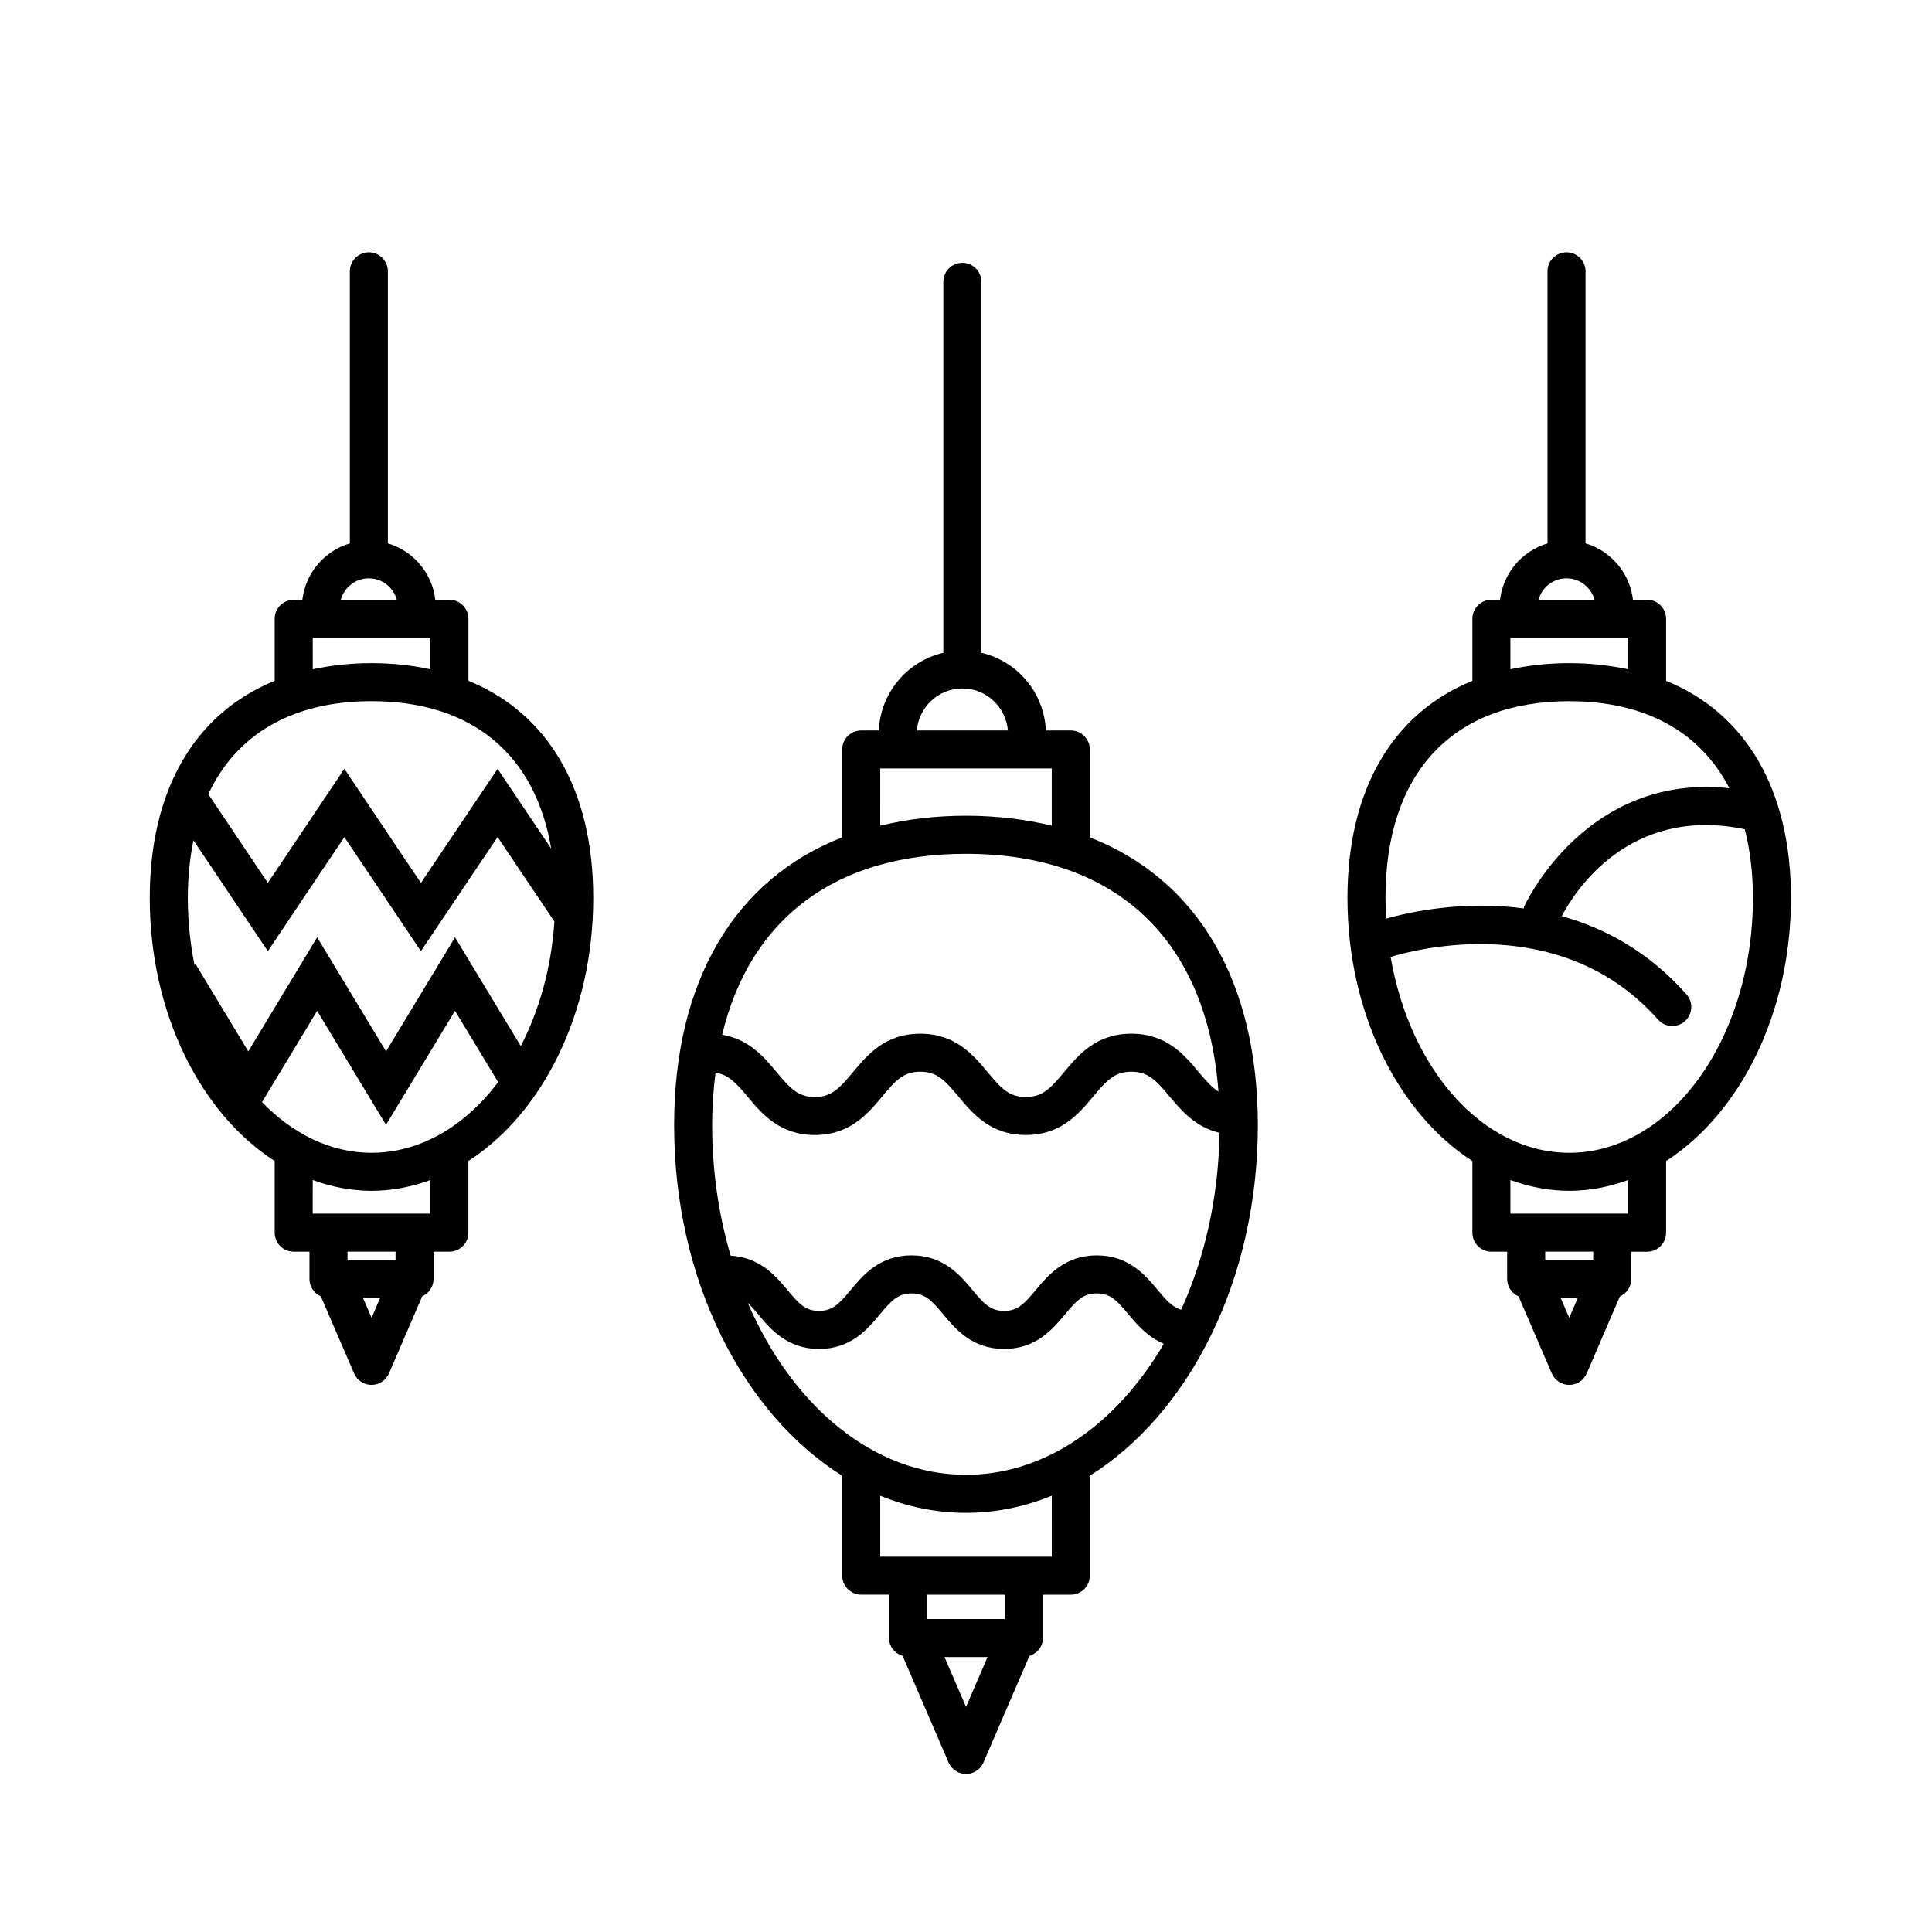 <?xml version="1.0" encoding="UTF-8"?>
<!-- Uploaded to: SVG Repo, www.svgrepo.com, Generator: SVG Repo Mixer Tools -->
<svg fill="#000000" width="800px" height="800px" version="1.1" viewBox="144 144 512 512" xmlns="http://www.w3.org/2000/svg">
 <g>
  <path d="m432.81 365.91v-23.297c0-2.781-2.254-5.039-5.039-5.039h-6.602c-0.473-10.062-7.598-18.367-17.098-20.586v-98.305c0-2.781-2.258-5.039-5.039-5.039s-5.039 2.258-5.039 5.039v98.309c-9.508 2.215-16.629 10.523-17.105 20.586h-4.652c-2.781 0-5.039 2.258-5.039 5.039v23.195c0 0.031 0.016 0.051 0.016 0.082-28.395 11.098-44.562 37.918-44.562 76.316 0 41.039 18.273 76.441 44.547 92.871v26.48c0 2.785 2.258 5.039 5.039 5.039h7.371v11.488c0 2.273 1.531 4.117 3.598 4.746l12.172 28.234c0.797 1.848 2.613 3.043 4.625 3.043 2.012 0 3.828-1.195 4.625-3.043l12.172-28.234c2.055-0.629 3.582-2.473 3.582-4.742v-11.488h7.387c2.785 0 5.039-2.254 5.039-5.039v-25.824c0-0.207-0.098-0.387-0.117-0.59 26.328-16.398 44.648-51.836 44.648-92.934 0.004-38.391-16.152-65.203-44.527-76.309zm-33.77-39.465c6.352 0 11.523 4.918 12.062 11.133h-24.129c0.531-6.219 5.707-11.133 12.066-11.133zm-21.766 21.207h45.453v15.168c-7.012-1.691-14.57-2.641-22.738-2.641-8.16 0-15.715 0.941-22.723 2.637l0.004-15.164zm22.73 248.7-5.699-13.219h11.402zm10.305-23.293h-20.621v-6.449h20.621zm12.422-16.531h-45.457v-16.152c7.188 2.938 14.816 4.535 22.723 4.535 7.91 0 15.543-1.598 22.738-4.539zm-22.734-21.688c-24.605 0-46.109-18.348-57.836-45.57 0.863 0.832 1.742 1.793 2.777 3.043 3.223 3.875 7.637 9.176 16.125 9.176 8.488 0 12.902-5.305 16.125-9.176 3.031-3.648 4.785-5.547 8.383-5.547 3.606 0 5.359 1.906 8.398 5.551 3.223 3.871 7.644 9.168 16.137 9.168 8.496 0 12.914-5.301 16.137-9.168 3.043-3.648 4.797-5.551 8.41-5.551s5.367 1.906 8.41 5.551c2.223 2.672 5.055 5.984 9.355 7.805-12.34 21.129-31.242 34.719-52.422 34.719zm57.031-43.754c-2.273-0.656-3.883-2.41-6.231-5.231-3.231-3.871-7.652-9.168-16.148-9.168s-12.918 5.305-16.148 9.168c-3.039 3.648-4.793 5.551-8.398 5.551s-5.356-1.906-8.398-5.547c-3.223-3.875-7.644-9.176-16.137-9.176-8.488 0-12.902 5.305-16.125 9.176-3.031 3.648-4.785 5.547-8.383 5.547s-5.352-1.898-8.383-5.547c-3.078-3.699-7.285-8.652-15.043-9.094-3.141-10.691-4.906-22.34-4.906-34.551 0-4.902 0.336-9.531 0.898-13.969 3.305 0.535 5.367 2.625 8.465 6.34 3.785 4.543 8.5 10.203 17.852 10.203 9.344 0 14.055-5.656 17.844-10.203 3.598-4.316 5.68-6.574 10.098-6.574 4.43 0 6.516 2.254 10.117 6.578 3.789 4.539 8.504 10.195 17.852 10.195 9.352 0 14.07-5.656 17.859-10.195 3.606-4.324 5.691-6.578 10.125-6.578s6.519 2.254 10.125 6.578c3.098 3.715 6.863 8.121 13.23 9.621-0.27 17.191-3.957 33.203-10.164 46.875zm4.664-62.953c-3.789-4.539-8.504-10.195-17.859-10.195-9.355 0-14.07 5.656-17.859 10.195-3.606 4.324-5.691 6.578-10.125 6.578-4.422 0-6.508-2.254-10.113-6.578-3.789-4.539-8.504-10.195-17.855-10.195-9.344 0-14.055 5.656-17.844 10.203-3.598 4.316-5.68 6.574-10.098 6.574-4.422 0-6.508-2.254-10.113-6.578-3.293-3.949-7.301-8.742-14.445-9.926 7.391-30.762 30.027-47.941 64.613-47.941 39.875 0 63.871 22.836 66.914 63.016-1.699-1.098-3.234-2.781-5.215-5.152z"/>
  <path d="m268.14 324.42v-16.438c0-2.781-2.258-5.039-5.039-5.039h-3.742c-0.836-7.141-5.856-12.949-12.57-14.949v-72.094c0-2.781-2.258-5.039-5.039-5.039s-5.039 2.258-5.039 5.039v72.098c-6.715 1.996-11.738 7.809-12.582 14.949h-2.297c-2.781 0-5.039 2.258-5.039 5.039v16.434c-21.09 8.605-33.102 28.781-33.102 57.57 0 30.625 13.543 57.086 33.102 69.703v18.977c0 2.785 2.258 5.039 5.039 5.039h4.18v7.246c0 2.066 1.25 3.828 3.023 4.606l8.801 20.41c0.797 1.848 2.613 3.043 4.625 3.043s3.828-1.195 4.625-3.043l8.805-20.426c1.762-0.781 3.004-2.535 3.004-4.59v-7.246h4.195c2.781 0 5.039-2.254 5.039-5.039v-18.988c19.555-12.617 33.086-39.07 33.086-69.691 0.012-28.781-11.996-48.961-33.074-57.57zm-26.391-27.16c3.551 0 6.516 2.418 7.426 5.684h-14.863c0.914-3.266 3.887-5.684 7.438-5.684zm-14.871 15.758h31.188v8.352c-4.856-1.039-10.035-1.633-15.598-1.633-5.559 0-10.73 0.594-15.586 1.629zm15.594 180.22-2.266-5.262h4.535zm6.356-15.336h-12.73v-2.207h12.73zm9.234-12.281h-31.188l0.004-8.898c4.973 1.809 10.184 2.856 15.586 2.856 5.406 0 10.621-1.047 15.598-2.863zm-15.602-16.117c-10.883 0-20.902-5.039-29.02-13.438l14.605-24.188 18.254 30.223 18.285-30.234 11.438 18.906c-8.746 11.578-20.551 18.73-33.562 18.73zm39.551-28.289-17.426-28.812-18.277 30.223-18.258-30.234-18.254 30.23-13.934-23.086-0.324 0.195c-1.117-5.668-1.762-11.594-1.762-17.746 0-5.512 0.535-10.59 1.492-15.297l19.711 29.379 20.277-30.23 20.285 30.223 20.324-30.234 15.055 22.395c-0.809 12.238-4.008 23.516-8.91 32.996zm-6.144-73.457-20.32 30.223-20.289-30.234-20.277 30.23-15.773-23.512c7.441-15.914 22.312-24.652 43.258-24.652 26.59 0 43.402 14.078 47.609 39.082z"/>
  <path d="m585.53 324.42v-16.438c0-2.781-2.254-5.039-5.039-5.039h-3.738c-0.84-7.141-5.856-12.949-12.57-14.949v-72.094c0-2.781-2.254-5.039-5.039-5.039-2.785 0-5.039 2.258-5.039 5.039l0.004 72.098c-6.723 1.996-11.738 7.809-12.582 14.949h-2.293c-2.785 0-5.039 2.258-5.039 5.039v16.434c-21.09 8.605-33.102 28.781-33.102 57.57 0 30.625 13.543 57.086 33.102 69.703v18.977c0 2.785 2.254 5.039 5.039 5.039h4.18v7.246c0 2.066 1.25 3.828 3.027 4.609l8.801 20.41c0.797 1.844 2.613 3.043 4.625 3.043 2.012 0 3.836-1.195 4.625-3.043l8.801-20.418c1.77-0.781 3.008-2.539 3.008-4.594v-7.246h4.191c2.785 0 5.039-2.254 5.039-5.039v-18.988c19.559-12.609 33.09-39.07 33.09-69.691 0.004-28.797-12.004-48.973-33.09-57.578zm-26.383-27.16c3.547 0 6.516 2.418 7.426 5.684h-14.855c0.902-3.266 3.875-5.684 7.43-5.684zm-14.875 15.758h31.18v8.352c-4.863-1.039-10.035-1.633-15.598-1.633s-10.73 0.594-15.586 1.629v-8.348zm-33.105 68.969c0-33.156 17.746-52.164 48.688-52.164 20.234 0 34.773 8.176 42.449 23.07-38.133-4.141-54.199 30.945-54.367 31.316-0.082 0.176-0.066 0.359-0.117 0.539-16.09-2.168-30.223 0.938-36.457 2.684-0.098-1.805-0.195-3.606-0.195-5.445zm48.699 111.25-2.266-5.262h4.535zm6.359-15.336h-12.73v-2.207h12.73zm9.23-12.281h-31.18l-0.004-8.898c4.973 1.809 10.184 2.856 15.586 2.856 5.406 0 10.621-1.047 15.598-2.863l0.004 8.906zm-15.602-16.117c-22.969 0-42.219-22.191-47.324-51.906 6.734-2.055 45.336-12.195 70.871 16.602 0.992 1.129 2.383 1.699 3.769 1.699 1.188 0 2.383-0.418 3.34-1.27 2.082-1.844 2.273-5.027 0.43-7.109-10.086-11.383-21.734-17.59-33.059-20.727 3.254-6.227 17.668-29.434 48.508-23.035 1.395 5.488 2.152 11.551 2.152 18.223 0.008 37.23-21.832 67.523-48.688 67.523z"/>
 </g>
</svg>